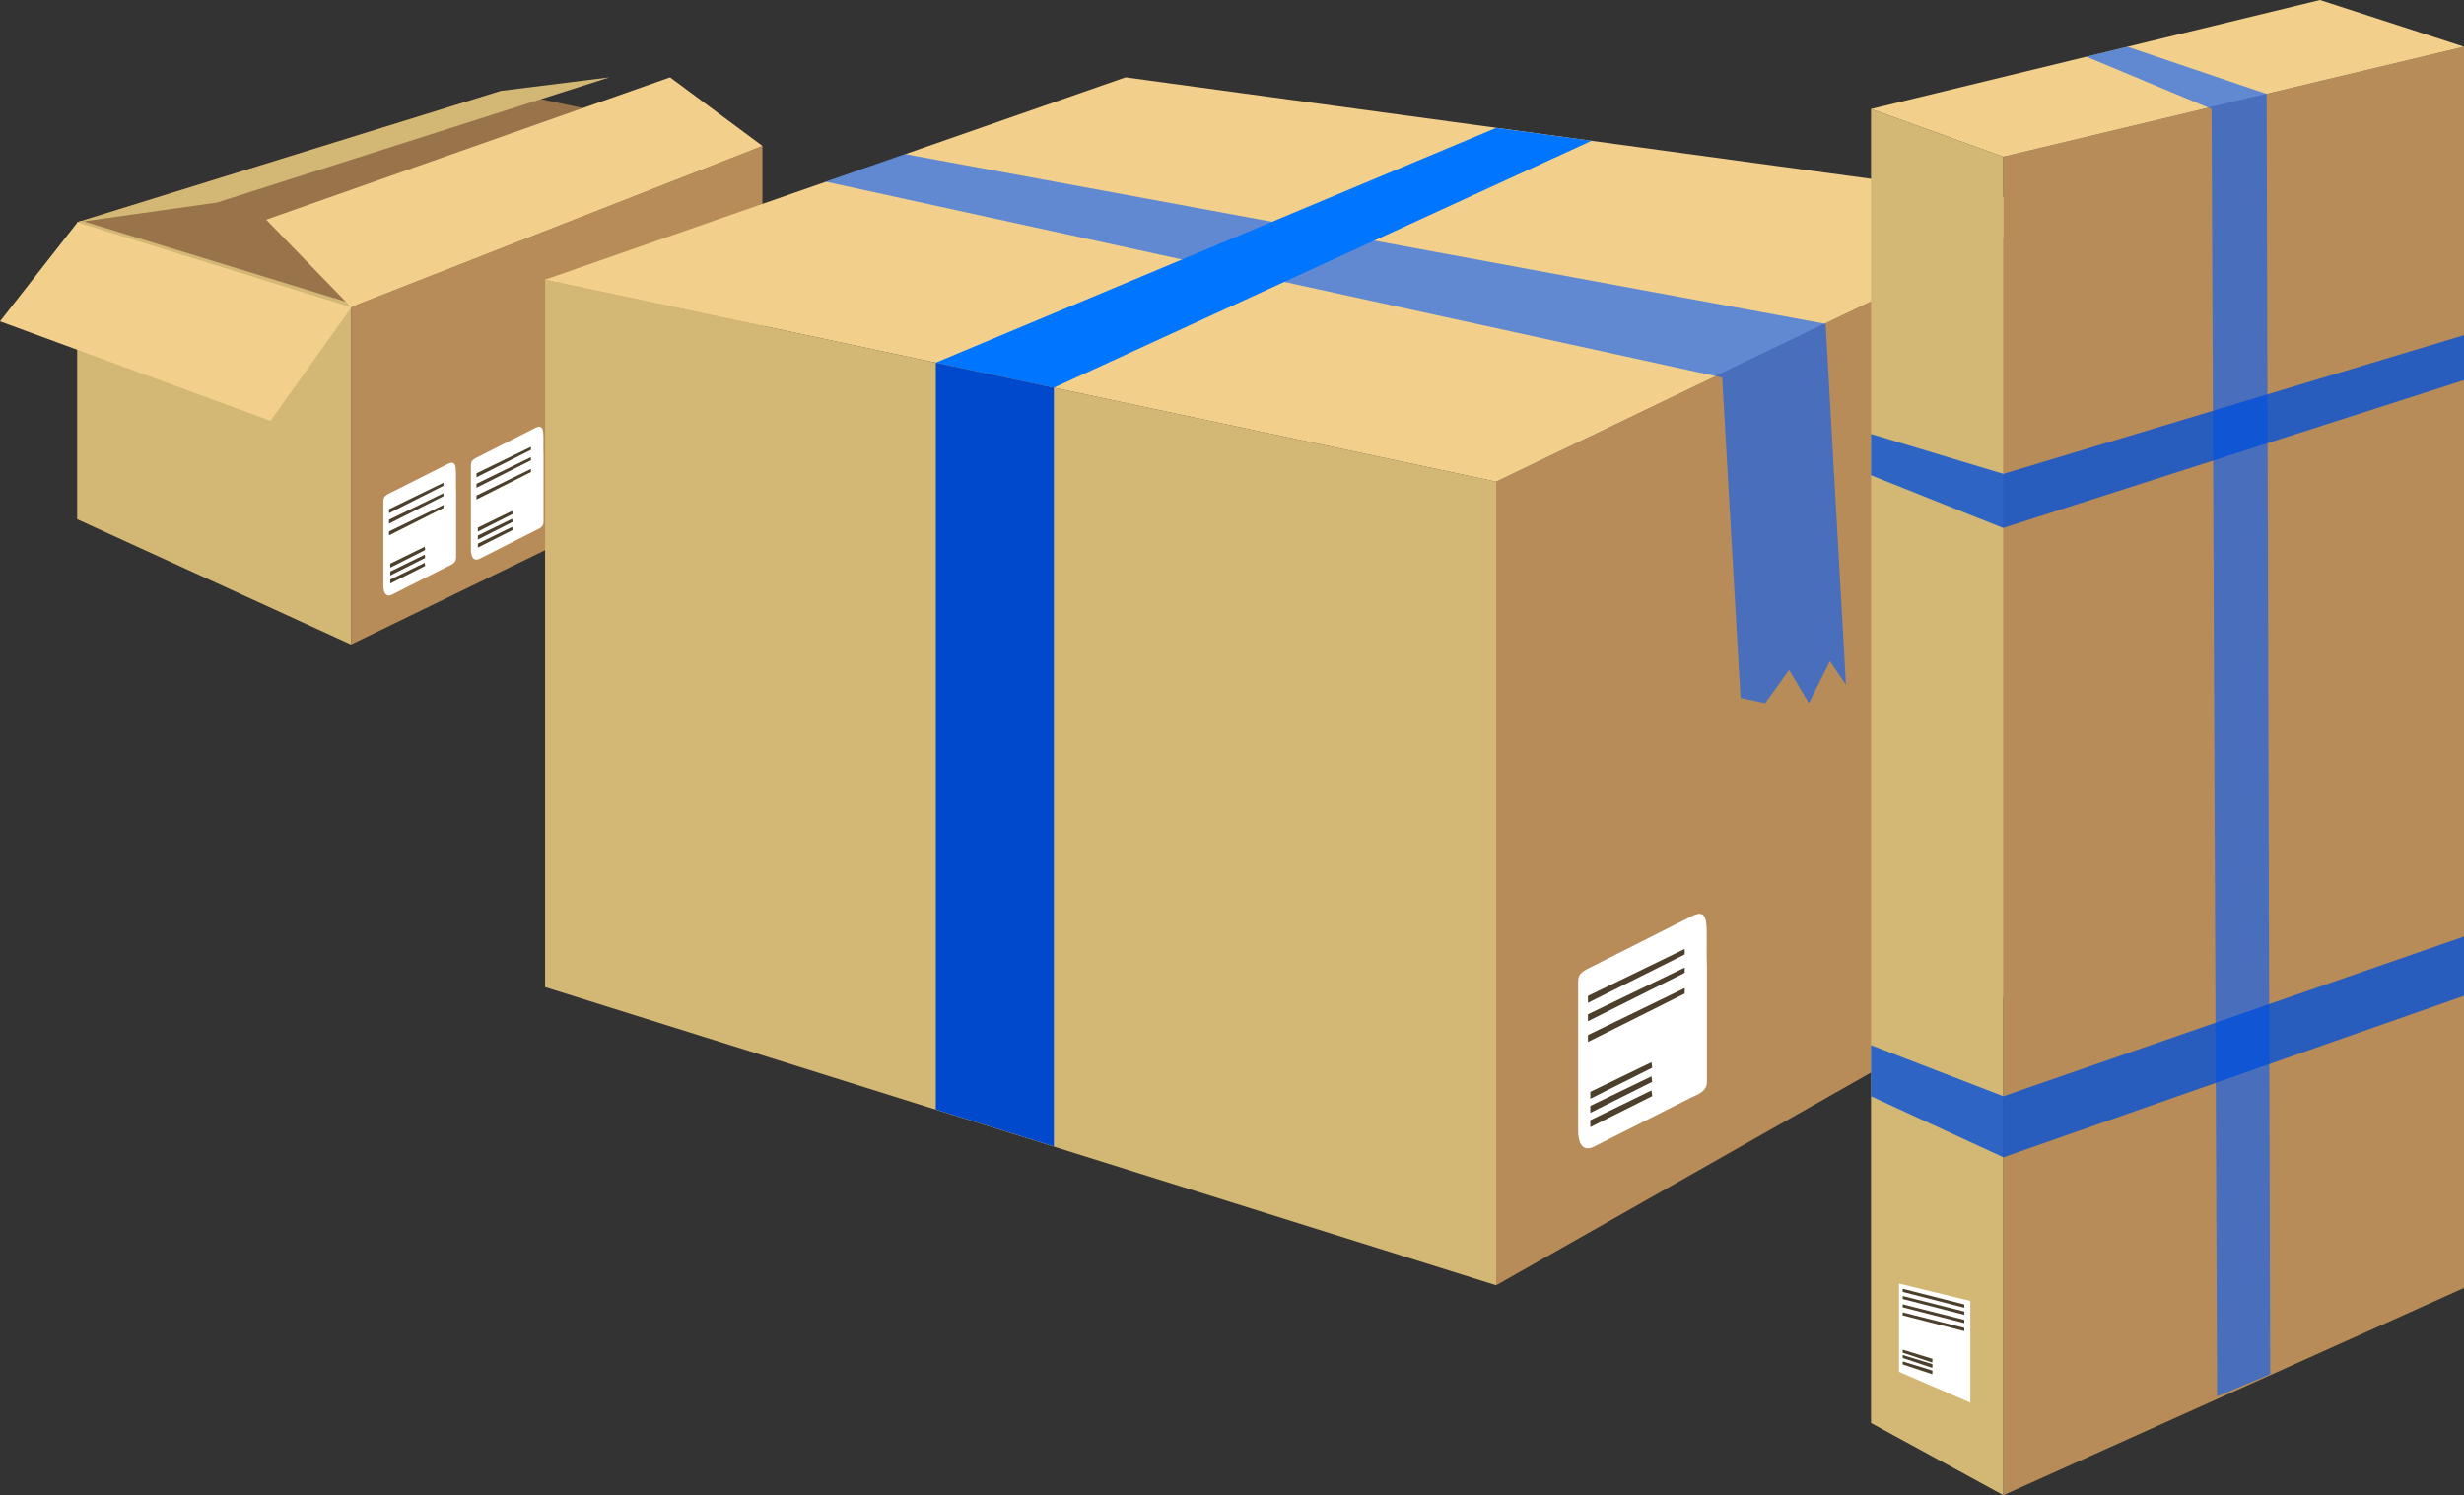 <svg width="669" height="406" viewBox="0 0 669 406" fill="none" xmlns="http://www.w3.org/2000/svg">
<rect x="0" y="0" width="669" height="406" fill="#333333" stroke="none"/>
<g clip-path="url(#clip0_311_1158)">
<path d="M95.306 175L20.949 140.988V60.344L95.306 83.376V175Z" fill="#D3B875"/>
<path d="M207 120.732L95.306 175V83.376L207 39.615V120.732Z" fill="#B78C58"/>
<path d="M20.949 60.344L95.306 83.376L207 39.615L136.102 24.66L20.949 60.344Z" fill="#99744B"/>
<path d="M21.137 60.249L0 87.257L73.445 114.264L95.526 83.313L21.137 60.249Z" fill="#F2D08B"/>
<path d="M20.949 60.344L95.306 83.376L96.785 82.808L22.175 59.934L20.949 60.344Z" fill="#D3B875"/>
<path d="M95.306 83.376L72.281 59.65L181.931 21L207 39.615L95.306 83.376Z" fill="#F2D08B"/>
<path d="M20.949 60.344L58.851 55.012L165.449 21L136.102 24.66L20.949 60.344Z" fill="#D3B875"/>
<path d="M123.803 151.463C123.803 152.788 122.797 153.261 121.381 153.892L106.504 161.433C104.491 162.443 104.082 160.36 104.082 159.004V136.003C104.082 134.678 104.962 134.362 106.504 133.573L121.413 126.064C124.558 124.455 123.615 127.737 123.835 133.921V151.463H123.803Z" fill="white"/>
<path d="M105.623 138.275L120.407 131.081V131.901L105.623 139.347V138.275Z" fill="#4C402C"/>
<path d="M105.623 141.114L120.407 133.921V134.741L105.623 142.187V141.114Z" fill="#4C402C"/>
<path d="M105.623 144.301L120.407 137.107V137.928L105.623 145.374V144.301Z" fill="#4C402C"/>
<path d="M105.969 153.04L115.311 148.466L115.437 149.349L105.969 154.113V153.04Z" fill="#4C402C"/>
<path d="M105.969 155.186L115.311 150.611L115.437 151.494L105.969 156.258V155.186Z" fill="#4C402C"/>
<path d="M105.969 157.363L115.311 152.819L115.437 153.671L105.969 158.435V157.363Z" fill="#4C402C"/>
<path d="M147.583 141.714C147.583 143.039 146.577 143.512 145.161 144.143L130.283 151.684C128.27 152.694 127.861 150.611 127.861 149.255V126.254C127.861 124.929 128.742 124.613 130.283 123.825L145.161 116.284C148.307 114.675 147.363 117.956 147.583 124.14V141.714Z" fill="white"/>
<path d="M129.371 128.526L144.155 121.332V122.152L129.371 129.598V128.526Z" fill="#4C402C"/>
<path d="M129.371 131.365L144.155 124.14V124.992L129.371 132.438V131.365Z" fill="#4C402C"/>
<path d="M129.371 134.552L144.155 127.327V128.179L129.371 135.625V134.552Z" fill="#4C402C"/>
<path d="M129.749 143.26L139.059 138.717L139.185 139.568L129.749 144.333V143.26Z" fill="#4C402C"/>
<path d="M129.749 145.405L139.059 140.862L139.185 141.714L129.749 146.509V145.405Z" fill="#4C402C"/>
<path d="M129.749 147.614L139.059 143.071L139.185 143.922L129.749 148.687V147.614Z" fill="#4C402C"/>
</g>
<g clip-path="url(#clip1_311_1158)">
<path d="M406.223 349L148 268.036V75.926L406.223 130.787V349Z" fill="#D3B875"/>
<path d="M562 260.588L406.223 349V130.787L562 55.912V260.588Z" fill="#B78C58"/>
<path d="M148 75.926L305.594 21L562 55.911L406.223 130.787L148 75.926Z" fill="#F2D08B"/>
<path opacity="0.6" d="M224.218 49.339L467.583 102.516L472.579 189.503L479.268 190.928L485.764 181.913L491.134 190.928L496.844 179.528L501.191 185.941L495.676 87.942L245.693 41.825L224.218 49.339Z" fill="#005BFF"/>
<path d="M254.079 98.466L406.223 34.731L432.11 38.229L286.13 105.267L254.079 98.466Z" fill="#0075FF"/>
<path d="M254.079 98.466V301.264L286.13 311.303V105.267L254.079 98.466Z" fill="#0049CC"/>
<path d="M463.447 293.75C463.447 296.082 461.695 296.924 459.165 298.025L432.759 311.368C429.19 313.117 428.477 309.425 428.477 307.093V266.482C428.477 264.15 430.034 263.567 432.759 262.207L459.165 248.864C464.745 246.014 463.058 251.779 463.447 262.79V293.75Z" fill="white"/>
<path d="M431.137 270.433L457.413 257.673V259.163L431.137 272.311V270.433Z" fill="#4C402C"/>
<path d="M431.137 275.42L457.413 262.725V264.15L431.137 277.299V275.42Z" fill="#4C402C"/>
<path d="M431.137 281.055L457.413 268.295V269.785L431.137 282.934V281.055Z" fill="#4C402C"/>
<path d="M431.786 296.471L448.395 288.439L448.589 289.929L431.786 298.349V296.471Z" fill="#4C402C"/>
<path d="M431.786 300.292L448.395 292.261L448.589 293.75L431.786 302.171V300.292Z" fill="#4C402C"/>
<path d="M431.786 304.178L448.395 296.082L448.589 297.637L431.786 306.057V304.178Z" fill="#4C402C"/>
</g>
<path d="M543.939 406L508 386.392V29.597L543.939 42.546V406Z" fill="#D3B875"/>
<path d="M543.939 42.546L669 12.69V349.728L543.939 406V42.546Z" fill="#B78C58"/>
<path d="M508 29.597L543.939 42.546L669 12.69L629.895 0L508 29.597Z" fill="#F2D08B"/>
<path d="M515.598 348.544V372.481L534.964 380.879V353.243L515.598 348.544Z" fill="white"/>
<path d="M516.603 349.95L533.325 354.205V355.093L516.603 350.801V349.95Z" fill="#4C402C"/>
<path d="M516.603 351.911L533.325 356.129V357.017L516.603 352.725V351.911Z" fill="#4C402C"/>
<path d="M516.603 354.168L533.325 358.386V359.273L516.603 354.982V354.168Z" fill="#4C402C"/>
<path d="M516.603 356.351L533.325 360.568V361.456L516.603 357.165V356.351Z" fill="#4C402C"/>
<path d="M516.603 366.488L524.685 368.967L524.647 369.965L516.603 367.302V366.488Z" fill="#4C402C"/>
<path d="M516.603 367.931L524.685 370.409L524.647 371.408L516.603 368.745V367.931Z" fill="#4C402C"/>
<path d="M516.603 369.669L524.685 372.148L524.647 373.147L516.603 370.483V369.669Z" fill="#4C402C"/>
<path opacity="0.6" d="M566.471 15.39L600.474 29.597L601.963 379.177L616.376 373.147L615.408 25.491L577.607 12.69L566.471 15.39Z" fill="#005BFF"/>
<path opacity="0.78" d="M508 117.834L543.939 128.674L669 91.011V103.22L543.865 143.362L508 129.044V117.834Z" fill="#004EDA"/>
<path opacity="0.78" d="M508 283.801L543.939 297.674L669 254.314V270.408L543.939 314.249L508 297.674V283.801Z" fill="#004EDA"/>
<defs>
<clipPath id="clip0_311_1158">
<rect width="207" height="154" fill="white" transform="translate(0 21)"/>
</clipPath>
<clipPath id="clip1_311_1158">
<rect width="414" height="328" fill="white" transform="translate(148 21)"/>
</clipPath>
</defs>
</svg>
